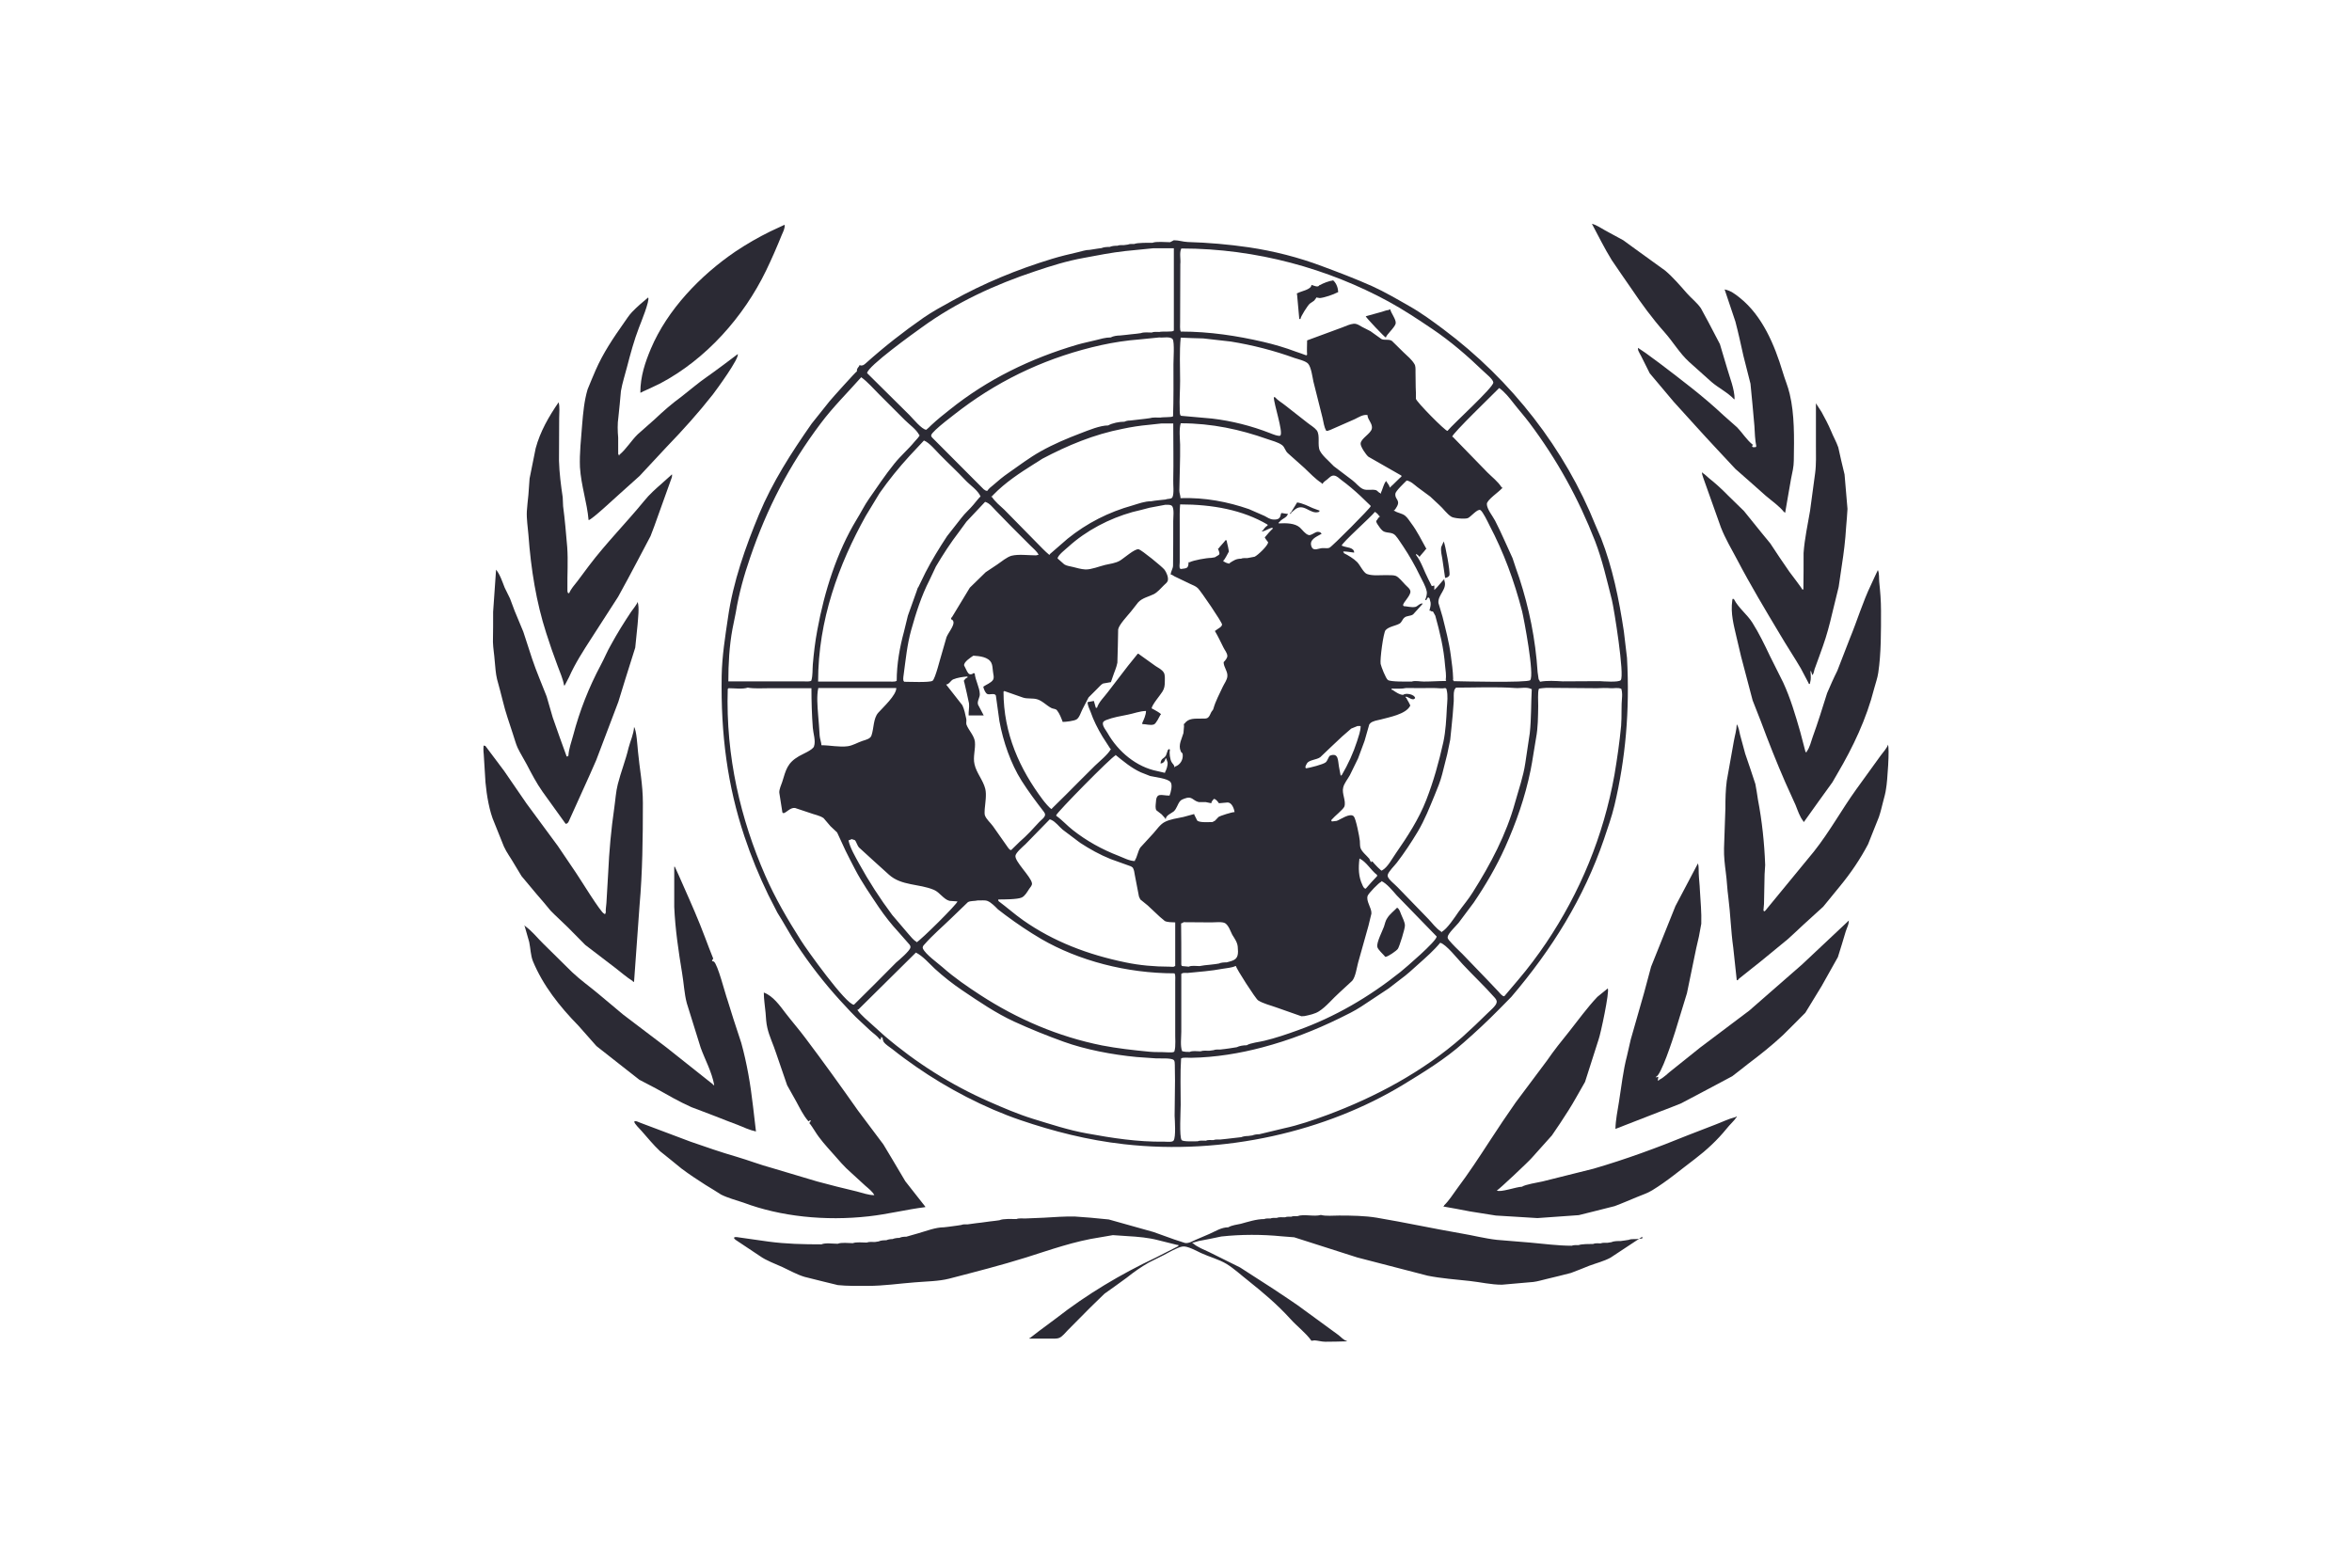 <?xml version="1.0" encoding="utf-8"?>
<!-- Generator: Adobe Illustrator 25.0.1, SVG Export Plug-In . SVG Version: 6.00 Build 0)  -->
<svg version="1.1" id="Layer_1" xmlns="http://www.w3.org/2000/svg" xmlns:xlink="http://www.w3.org/1999/xlink" x="0px" y="0px"
	 viewBox="0 0 1200 800" style="enable-background:new 0 0 1200 800;" xml:space="preserve">
<style type="text/css">
	.st0{fill-rule:evenodd;clip-rule:evenodd;fill:#2B2A34;}
</style>
<g>
	<path class="st0" d="M679.8,142.8c1.7,1.1,2.8,3.7,2.9,5.8c0,0.4,0.2,0.6-0.3,0.6c-2,1.1-6.7,2.7-9,2.9c-0.6-0.1-1.3-0.2-1.9-0.3
		v0.3l-1,1.3l-2.3,1.6c-1,0.9-4.7,6.6-4.7,7.8h-0.6c-0.4-4.1-0.7-8.1-1.1-12.2c0-0.4-0.4-1,0.2-1c1.7-1,7.1-1.8,7.1-4.2
		c1,0.2,2.3,1,3.4,0.7c0.5-0.1,0.5-0.7,1.1-0.7c1.3-0.8,4.8-2.2,6.4-2.2L679.8,142.8L679.8,142.8z M708.7,157.9h0.6
		c0.5,2,3,5.1,2.8,7c-0.2,2.1-5,6-5,7.4c-1-0.5-10.3-10.4-10.3-10.9c2.8-0.8,5.5-1.5,8.3-2.3c1.1-0.3,2.3-0.9,3.6-0.9V157.9
		L708.7,157.9z M709.3,196.7c-0.1-0.2,0.7-0.2,0.8,0.1L709.3,196.7z M680.7,238.8c0,0.4,0.1,0.3-0.3,0.3c0.2,0.2,0.3,0.2,0.3,0.6
		h0.3v-0.3h0.3C681.2,239.2,681,239,680.7,238.8z M661.8,256.4c2.8,0.4,5.5,1.8,8,2.9c1.2,0.4,2.4,0.9,3.5,1.3v0.3H673v0.3
		c-4.7,1.7-7.9-5.4-12.9-0.7c-0.4,0.4-1.5,1.1-1.5,1.7h-0.3c0-0.5-0.2-0.6,0.3-0.6C659.7,259.9,660.7,258.2,661.8,256.4L661.8,256.4
		z M653.8,262.2v0.6c0.3-0.2,0.6-0.2,0.6-0.6H653.8z M736.6,276.3c0.8,1.8,3.4,15.4,2.9,17.2c-0.2,0.8-1.4,1.4-2.2,1.4
		c-0.5-3.2-0.9-6.4-1.4-9.6c-0.3-1.8-0.9-4.1-0.6-6.1C735.7,278.3,736.2,277.3,736.6,276.3z M682.7,280.2c0.3,0.4,0.4,0.6,1,0.6
		C683.3,280.6,683,280.4,682.7,280.2z M589.6,292.7L589.6,292.7z M590.5,293.7c0.1,0.4,0.2,0.9,0.3,1.3
		C590.9,294.5,590.8,294.1,590.5,293.7z M632.6,312.9L632.6,312.9z M540.5,352.4c0,0.4,0.1,0.3-0.3,0.3v0.3c0.3-0.3,0.2-0.3,0.6-0.3
		L540.5,352.4z M474.3,364.3v0.3c-0.3,0.1,0.2,0.3,0.3,0.3C474.5,364.7,474.4,364.5,474.3,364.3z M475.3,364.3L475.3,364.3z
		 M477.2,365.6c0,0.5-0.2,1.3,0.3,1.3L477.2,365.6z M468.9,368.1c0,0.6-0.3,2.6,0.3,2.6C469.1,369.9,469,369,468.9,368.1z
		 M597.6,392.2v0.3c-0.9,0.4-1.7,0.9-2.6,1.3v0.3h0.6c0.5,0.1,2.6,0.6,2.6,0h0.3c0-0.5-0.2-1.6,0.3-1.6L597.6,392.2L597.6,392.2z
		 M599.8,393.5c0,0.4-0.2,1,0.3,1c0-0.4-0.1-0.3,0.3-0.3L599.8,393.5L599.8,393.5z M667.9,422.4c0,0.4,0.1,0.3-0.3,0.3
		c0.3,0.4,0.4,0.6,1,0.6C668.3,423,668.1,422.7,667.9,422.4L667.9,422.4z M659.2,429.5c0,0.4,0.1,0.3-0.3,0.3
		c0.2,0.2,0.3,0.2,0.3,0.6h0.3v-0.3h0.3L659.2,429.5z M498.1,445.2c0.2,0.6,0.7,1.9,1.6,1.9v-0.3
		C499.1,446.2,498.8,445.6,498.1,445.2z M712.8,463.2c1.2,0.6,1.6,2.3,2.1,3.5c0.7,1.7,1.8,3.7,1.9,5.5c0.1,1.6-2.8,10.8-3.6,12
		c-0.8,1.1-5.2,4.1-6.4,4.1c-1-1.3-3.9-3.7-4.1-5.2c-0.4-2.2,2.6-8,3.4-10.2c0.5-1.5,0.8-3.2,1.7-4.4
		C709.1,466.4,711.2,464.9,712.8,463.2L712.8,463.2z M456,469.6c-0.1,0.4-0.6,1.3,0,1.3v0.3h0.3v-1.6H456z M472.1,487.9
		c0.2,0.2,0.3,0.3,0.3,0.6C472.3,488.3,472.2,488.1,472.1,487.9z M723.4,489.5L723.4,489.5z M719.6,494.6L719.6,494.6z M435.8,513.6
		v0.3h0.3v0.3c0.3-0.3,0.3-0.2,0.3-0.6H435.8L435.8,513.6z M436.8,514.2c0,0.4-0.1,0.3,0.3,0.3v0.3c0.2-0.2,0.3-0.3,0-0.3
		L436.8,514.2z M310.9,521L310.9,521z M379,543.1L379,543.1z M344.3,558.8c0.1,0.4,0.1,1,0.6,1C344.8,559.5,344.5,559.1,344.3,558.8
		z M650.6,577.4c0,0.5-0.1,1.9,0.3,1.9v-0.3C650.8,578.5,650.7,578,650.6,577.4L650.6,577.4z M832.4,147.4
		c5.1,7.6,10.6,15.1,16.8,22.1c4.3,4.8,7.7,10.7,12.5,15.1l11.5,10.3c3.6,3.1,8.2,5.3,11.5,8.8h0.3c0-5.1-2.5-11.1-3.8-15.7
		c-1.2-4.1-2.5-8.3-3.7-12.4c-1.9-3.7-3.9-7.4-5.8-11.1l-3.9-7.2c-1.9-2.8-4.8-5-7.1-7.6c-3.5-4-7.1-8.2-11.1-11.6
		c-5.2-3.7-10.3-7.5-15.5-11.2l-5.9-4.3l-9.2-5c-2.2-1.2-4.4-2.8-6.8-3.4c3.3,6.2,6.4,12.5,10.1,18.5
		C825.6,137.6,829,142.5,832.4,147.4L832.4,147.4z M328.7,199.5c2.7-1.2,5.4-2.5,8.1-3.8c23.5-12.4,42.6-34,54-57.5
		c2.9-6,5.6-12.2,8.1-18.4c0.6-1.4,1.7-3.4,1.4-5.1l-7.3,3.4c-6.1,3-12,6.4-17.7,10.2c-18.1,12.3-34.8,29.8-43.2,49.6
		c-2.9,6.9-5.4,14.1-5.4,22.5C327.4,200.3,328,199.7,328.7,199.5L328.7,199.5z M835.8,177.5C835.8,177.3,835.8,177.3,835.8,177.5z"
		/>
	<path class="st0" d="M889.5,181.6c1.2,4.7,2.4,9.5,3.6,14.2c0.7,7.2,1.4,14.3,2,21.5c0.2,3.6,0.3,7.2,1,10.6h-0.3v0.3h-1.6v-0.3
		h-0.3c0-0.5,0.3-0.6,0.6-1h-0.3c-3.1-2.5-5.2-6-7.9-8.8c-2.3-2.1-4.6-4.1-7-6.2c-10.2-9.6-21.5-18.1-32.4-26.4l-7.2-5.3
		c-1.3-0.9-2.6-1.8-4-2.7c0,0.3,0,1.1,0.2,1.5c0.4,0.9,0.9,1.8,1.4,2.7l4.4,8.8l12.2,14.5c7.3,8,14.4,16,21.9,24l9.6,10.3
		c5.2,4.6,10.4,9.1,15.5,13.7c2.9,2.5,7,5.3,9.3,8.3h0.3v0.3h0.3l1.5-8.7c0.5-2.9,1-5.7,1.5-8.6c0.6-3,1.4-6.1,1.4-9.3
		c0.2-11.7,0.4-23.6-2.1-34c-0.9-3.9-2.5-7.5-3.6-11.3c-4.1-13.6-10.3-28.5-21.8-37.7c-2.5-2-4.7-3.7-7.8-4.3l5.5,16.4
		C886.9,169.8,888.2,175.7,889.5,181.6L889.5,181.6z M835.8,177.5L835.8,177.5L835.8,177.5z M300.3,265.4c1.5,0,14-11.8,16.2-13.7
		c3.3-2.9,6.6-5.9,9.8-8.8c4.5-4.9,9.1-9.8,13.6-14.6c8.5-8.8,16.5-17.7,23.8-27c2-2.6,13.6-18.5,12.7-20.6c0,0.1-14,10.5-15.7,11.6
		c-4.5,3.1-8.6,6.7-13,10.1c-4.8,3.5-9.3,7.4-13.6,11.5c-2.9,2.6-5.8,5.1-8.7,7.7c-3.4,3.3-5.8,7.5-9.4,10.5v0.3h-0.3V232
		c-0.5,0-0.2-1.1-0.3-1.6l0-7.1c-0.3-3.2-0.4-7.2,0.1-10.3c0.5-4.5,0.9-8.9,1.3-13.4c0.7-4.2,2.1-8.3,3.1-12.3
		c1.8-6.9,3.6-13.6,6.1-20.1c0.8-2.1,5.7-14,4.7-15.4c-2.8,2.3-5.6,4.7-8.3,7.5c-1.6,1.7-2.8,3.7-4.1,5.5
		c-5.5,7.8-10.6,15.4-14.4,24.1c-1.4,3.3-2.8,6.5-4.1,9.8c-1.7,5.7-2.3,12-2.8,18.2c-0.5,6.8-1.4,14.4-1.1,21.5
		C296.5,247.9,299.5,256.3,300.3,265.4L300.3,265.4z"/>
	<path class="st0" d="M278.7,323.1c1.8,5.7,3.7,11.1,5.8,16.7c1.2,3.3,2.7,6.5,3.3,10h0.3l2.2-4.2c3.1-7,7.3-13.5,11.5-20
		c4.5-7,9.1-14.1,13.6-21.1c3.3-6,6.6-12.1,9.8-18.2l6.7-12.7c0.6-1.7,1.3-3.3,1.9-5l9-25.1c0.1-0.5,0.2-1.1-0.1-1.6v0.3
		c-1.6,1.5-3.3,2.9-4.9,4.4c-3.3,2.9-6.5,5.7-9.2,9.1c-9.1,11.1-19.5,21.6-28.1,33c-2,2.7-3.9,5.3-5.9,7.9c-1.5,1.9-3.3,3.9-4.2,6.1
		h-0.6v-0.3c-0.4,0-0.3-1.7-0.3-2.3c-0.1-7,0.4-13.9-0.1-20.9c-0.6-7-1.2-14.1-2.1-20.9l-0.2-4.5c-0.9-6.1-1.7-12.2-1.9-18.7
		c0-7.3,0.1-14.5,0.1-21.8c0-2.5,0.4-5.8-0.3-8c-5,7.3-9.4,14.9-11.7,23.5c-1,5.1-2.1,10.3-3.1,15.4l-0.6,8.3
		c-0.3,2.8-0.6,5.6-0.8,8.4c-0.2,4,0.5,8,0.8,11.9C270.9,290.6,273.6,307.3,278.7,323.1L278.7,323.1z M903.2,277.3
		c-1.5-1.9-3.1-3.7-4.6-5.6c-2.9-3.6-5.8-7.2-8.8-10.9l-8.3-8.1c-3-3.1-6.2-6-9.6-8.7c-1.2-1-2.1-2-3.3-2.7V241
		c-0.7,0,0.3,2.3,0.4,2.8l9,25.3c2.3,5.9,5.4,11,8.3,16.5c6.8,13,14.3,25.5,21.9,38.2c3.4,5.8,7.2,11.5,10.6,17.3
		c1.3,2.5,2.7,5.1,4,7.6c0,0.5,0.2,0.3,0.6,0.3c0.1-0.7,0.3-1.3,0.4-2c0.2-1.5,0-3-0.1-4.5h0.3c0.2,0.6,0.4,1.3,0.6,1.9h0.3v-0.3
		c0.4,0,0.7-2.1,0.9-2.6c1.5-4,2.9-8,4.3-11.9c1.9-5.3,3.4-11,4.7-16.6c1.1-4.5,2.2-9,3.3-13.5c0.5-3.6,1.1-7.2,1.6-10.9
		c1-6.4,1.8-12.8,2.2-19.6c0.3-3.1,0.5-6.2,0.7-9.3l-1.5-17.6c-0.6-2.4-1.1-4.7-1.7-7.1c-0.5-2.2-1-4.5-1.5-6.7
		c-1-2.9-2.6-5.6-3.7-8.4c-1.4-3.3-3.1-6.5-4.8-9.6l-2.9-4.5v21.2c0,4.9,0.2,9.9-0.4,14.4l-2.6,19.3c-1.2,7.1-2.8,14.3-3.3,21.5
		c0,6.2,0,12.4-0.1,18.6h-0.6c0-0.5-5.9-8.1-6.6-9.1C909.7,287.1,906.4,282.2,903.2,277.3L903.2,277.3z"/>
	<path class="st0" d="M253.6,346.6c1,3.7,2,7.3,2.9,11c1.4,5.9,3.4,11.4,5.2,17c0.8,2.3,1.4,4.8,2.4,7c1.4,2.9,3.1,5.6,4.6,8.4
		c2.5,4.8,5,9.6,8.1,14l11.8,16.4c0.8,0,1.3-0.6,1.6-1.3l10.7-23.7l3.3-7.5c3.8-9.9,7.5-19.9,11.3-29.8c1.2-3.8,2.3-7.6,3.5-11.4
		c1.7-5.4,3.4-10.8,5.1-16.2l1.2-11.8c0.2-3,1-8.8,0-11.6c0,0.9-2.7,4.2-3.3,5.1c-3.6,5.4-7.1,11-10.2,16.7c-2,3.4-3.4,7-5.3,10.5
		c-6.1,11.5-10.7,23.1-14.1,36c-0.9,3.4-2.2,6.7-2.4,10.3h-0.3v0.3h-0.6c-2.4-6.6-4.8-13.2-7.1-19.9l-3.1-10.7
		c-2.5-6.5-5.2-12.6-7.4-19.2c-1.5-4.6-3-9.2-4.5-13.8l-4.4-10.6l-2.4-6.4l-2.7-5.5c-1.2-3-2.3-6.6-4.4-9.2
		c-0.5,7.2-1,14.3-1.5,21.5c0,5.1,0,10.3-0.1,15.4c0.1,3.3,0.7,6.5,0.9,9.6C252.7,340.4,252.9,343.7,253.6,346.6L253.6,346.6z
		 M932.2,353.7c-2.4,7.6-4.7,15.1-7.4,22.5c-0.8,2.3-1.5,5.4-3,7.3v0.3h-0.6c-0.9-3.4-1.8-6.9-2.7-10.3c-2.5-8.7-5-17.2-8.7-25.2
		c-2.3-4.5-4.6-9.1-6.8-13.6c-2.7-5.7-5.5-11.5-8.9-16.9c-2.7-4.3-7.1-7.5-9.4-12h-0.3v-0.3c-0.6,0-0.5,0.5-0.6,1
		c-0.9,6.6,0.8,12.6,2.1,18.3c0.8,3.4,1.6,6.8,2.4,10.2l5.9,22.4c1.4,3.6,2.8,7.1,4.2,10.7c3.9,10.5,8,20.9,12.5,31.2
		c1.7,3.8,3.5,7.7,5.2,11.5c1.1,2.7,2.1,6,4,8.3c0,0.4-0.1,0.3,0.3,0.3c4.8-6.7,9.6-13.5,14.5-20.2c0.9-1.5,1.7-3,2.6-4.5
		c7.9-13.4,14.8-27.9,18.7-43.3c0.7-2.7,1.7-5.3,2.1-8.1c1.5-10.1,1.4-21,1.4-31.8c0-5-0.4-9.7-0.9-14.5c-0.2-2.1,0.1-4.3-0.7-6.1
		c-1.1,2.4-2.3,4.8-3.4,7.3c-4.3,8.9-7.1,18.4-10.9,27.6c-2.1,5.5-4.3,11-6.4,16.5C935.4,346.3,933.8,350,932.2,353.7L932.2,353.7z"
		/>
	<path class="st0" d="M963.2,380c0,1.2-2.9,4.5-3.7,5.6L947,402.9c-7.4,10.3-13.5,21.5-21.5,31.6c-8.3,10.1-16.6,20.2-24.9,30.3
		h-0.3v0.3H900v-0.3h-0.3c0.1-1.2,0.2-2.4,0.3-3.5c0.1-5,0.2-10.1,0.3-15.1c0.1-1.6,0.2-3.2,0.3-4.8c-0.4-11.2-1.6-22.4-3.7-33.4
		c-0.4-2.7-0.8-5.3-1.3-7.9c-1.7-5.2-3.4-10.3-5.2-15.5c-0.9-3.2-1.7-6.4-2.6-9.6c-0.4-1.8-0.7-3.9-1.7-5.4c-0.1,3.1-1,5.8-1.5,8.7
		c-1.2,6.7-2.4,13.5-3.6,20.2c-0.6,4.5-0.7,9.2-0.7,14.1l-0.7,20.3c-0.1,4.2,0.4,8.3,0.9,12.2c0.6,4.3,0.7,8.6,1.3,12.8
		c1.1,8.6,1.3,17.1,2.5,25.6c0.6,5.6,1.2,11.1,1.8,16.7h0.6c0.1-0.1,0.1-0.3,0.2-0.5l11.8-9.4c4.5-3.7,8.9-7.3,13.4-11
		c2.7-2.5,5.5-5,8.2-7.6l9.9-9c2.8-3.5,5.7-7,8.5-10.4c5.6-6.8,10.4-13.9,14.4-21.5c0.8-2.1,1.7-4.2,2.5-6.3c1-2.5,2-5,3-7.5
		c0.9-2.6,1.5-5.3,2.2-8c0.6-2.3,1.2-4.3,1.5-6.7C962.9,399.4,964.2,381.3,963.2,380L963.2,380z M280.9,464.7c2.9,3,5.9,5.6,8.8,8.5
		c3,3,5.9,6,8.9,9c5.1,3.9,10.2,7.8,15.3,11.7c3,2.3,5.8,4.8,9,6.8c0,0.5,0.2,0.3,0.6,0.3c0.9-13,1.9-25.9,2.8-38.9
		c1.5-17,1.7-34.3,1.7-52.3c0-9.5-1.7-17.6-2.5-26.3c-0.3-2.9-0.7-10.7-2-12.5c-0.2,3.7-1.9,7.1-2.8,10.6
		c-1.5,6.4-3.9,12.3-5.5,18.6c-1,3.9-1.2,8-1.8,12.1c-1.6,11-2.6,22-3.1,33.1c-0.3,5.1-0.6,10.3-0.9,15.4c-0.1,1.8-0.5,3.4-0.3,5.1
		h-0.3v0.6c-0.4,0-0.4-0.1-0.6-0.3c-1.4,0-12.7-18.5-14.4-20.9l-9.2-13.6l-16-21.7c-3.8-5.5-7.6-11.1-11.4-16.6l-9.6-12.8H247v-0.3
		c-0.6,0-0.3,3.8-0.2,4.5l0.9,14.5c0.6,6.5,2,14.9,4.5,20.5l4.9,12.2c1.4,3.1,3.5,5.8,5.2,8.8c1.3,2.1,2.5,4.2,3.8,6.3l7.7,9.2
		C276.2,459,278.5,461.8,280.9,464.7L280.9,464.7z"/>
	<path class="st0" d="M943.3,469.9c-0.4,0-0.4,0.1-0.6,0.4l-23.3,21.9c-9,7.8-18,15.7-26.9,23.5c-8.4,6.3-16.7,12.6-25.1,18.9
		l-14.1,11.3c-2.3,1.7-4.3,4-6.9,5.2v0.3h-0.6l0.3-1.9c-0.4,0.1-0.9,0.2-1.3,0.3v-0.3c2.5,0,8.9-19.9,9.9-23.1l6-19.6l3.5-17
		c0.8-3.9,1.6-7.9,2.6-11.9l1.2-6.5c0.2-5.7-0.4-11.5-0.7-17c-0.1-3-0.5-5.9-0.6-8.7c-0.1-1.6,0.1-3.7-0.4-5.1
		c-3.8,7.3-7.7,14.6-11.5,21.8c-4.1,10.3-8.3,20.6-12.4,30.9l-3.6,13.4c-2.3,7.9-4.5,15.9-6.8,23.8c-0.6,2.8-1.3,5.5-1.9,8.3
		c-2,7.6-2.8,15.4-4.1,23.5c-0.7,4.5-1.7,9.1-1.8,13.8c7.5-2.9,15.1-5.9,22.6-8.8c3.7-1.4,7.4-2.8,11-4.3c5.2-2.7,10.3-5.5,15.5-8.2
		c3.5-1.9,7-3.7,10.5-5.6c2.8-2.1,5.5-4.3,8.2-6.4c6.1-4.6,11.9-9.2,17.6-14.5c3.9-3.8,7.7-7.7,11.5-11.5l8.3-13.6
		c2.8-4.9,5.5-9.9,8.3-14.8c1.4-4.4,2.7-8.7,4-13.1c0.5-1.7,1.8-3.8,1.5-5.8L943.3,469.9L943.3,469.9z M334.6,555.4
		c5.9,3.3,11.9,6.8,18.2,9.6c4.1,1.5,8.1,3.1,12.1,4.6c3.8,1.5,7.6,3,11.4,4.4c3,1.2,6.1,2.7,9.4,3.4l-1.5-12.8
		c-1.3-11.3-3.1-21.9-6-32.4c-1.3-4.1-2.7-8.2-4-12.2c-1-3.2-2-6.4-3-9.6c-1.2-3.2-5-18.4-7-19.7l-0.6-0.2c-0.8,0,0.1-1,0.3-1.3
		c-1.4-3.5-2.8-7.1-4.1-10.6c-3.4-9.1-7.3-17.9-11.2-26.7c-1.4-3.2-2.8-6.4-4.3-9.6H344c0,6.8,0,13.7,0,20.5
		c0.5,11.4,2.2,22.8,4,33.7c0.9,5.2,1.1,10.5,2.4,15.4l7.1,22.8c2.3,6.3,5.6,12.1,6.9,19h-0.6v-0.3c-7.9-6.3-15.9-12.6-23.8-18.9
		L318,517.8c-4.3-3.6-8.6-7.2-12.9-10.8c-4.3-3.6-9.1-7-13.2-10.9l-14.7-14.5c-3-2.9-5.8-6.6-9.3-9v-0.3h-0.3
		c0.8,2.8,1.6,5.6,2.4,8.4c0.7,3.3,0.7,6.8,1.9,9.8c5.1,12.3,13.5,23,23.2,32.9l9.2,10.4l11.7,9.2l10.2,8
		C329,552.5,331.8,553.9,334.6,555.4L334.6,555.4z"/>
	<path class="st0" d="M885.6,569.7c0,0.4,0.1,0.3-0.3,0.4c-3.6,0.9-6.9,2.6-10.4,3.9l-13.7,5.3c-15.7,6.4-31.7,12.3-48.2,17.1
		c-8.7,2.2-17.3,4.3-26,6.5c-2.6,0.6-8.7,1.5-10.5,2.7c-2.7,0-11.2,3.1-12.8,1.9c0.6,0,16.4-14.9,17.8-16.6
		c3.4-3.8,6.9-7.7,10.3-11.5l4.2-6.2c2.9-4.4,5.7-8.7,8.2-13.2c1.5-2.6,3-5.2,4.5-7.9l6.9-21.6c1-2.6,5.7-24.6,4.7-26.1l-5.3,4.3
		c-5.3,5.6-9.7,11.8-14.4,17.7c-3.9,4.8-7.8,9.7-11.3,14.8l-16,21.4c-4.5,6.4-8.9,13-13.2,19.6c-5.4,8.3-10.7,16.4-16.7,24.4
		c-2.1,2.8-4,6-6.6,8.5v0.3h-0.3v0.3c4.5,0.8,9,1.6,13.5,2.5l13.2,2.1l9.9,0.6c3.8,0.2,7.5,0.5,11.3,0.7l21.1-1.5
		c2.8-0.7,5.6-1.4,8.4-2.1l9.9-2.5c3.8-1.4,7.6-3.1,11.3-4.6c2.6-1.1,5.5-2,7.9-3.5c7.7-4.7,14.5-10.5,21.8-16
		c5.9-4.5,11.4-9.6,16.1-15.4c1.7-2.2,3.9-4,5.3-6.2C886.3,570.1,885.8,569.8,885.6,569.7L885.6,569.7z M443.2,620.7
		c9.9-1.1,19.2-3.5,28.9-4.7c0-0.3-0.1-0.4-0.3-0.6l-3.7-4.7c-2.1-2.6-4.1-5.3-6.2-7.9c-2.2-3.7-4.5-7.5-6.7-11.3l-4.5-7.5
		l-12.9-17.2c-8.8-12.5-17.7-24.9-26.9-37.1c-3.2-4.3-6.8-8.4-10.1-12.7c-2.9-3.8-6.4-8.8-11.1-10.5c0,3.5,0.6,6.9,0.9,10.3
		c0.2,2.6,0.3,5.2,0.9,7.7c1,4.4,3.1,8.6,4.5,13c1.9,5.5,3.7,10.9,5.6,16.3c1.6,2.8,3.1,5.6,4.7,8.4c1.8,3.3,3.5,6.9,6,9.8
		c0,0.5,0.6-0.1,1-0.3h0.3v0.6c-0.5,0-0.5,0.5-0.6,1c0.3,0,2.3,3.2,2.7,3.8c2.5,4.1,5.8,7.7,9.1,11.4c3,3.4,6,7,9.5,10
		c2.4,2.2,4.8,4.4,7.2,6.6c1.6,1.4,3.6,2.9,4.6,4.8c-3.1,0-6.2-1.2-9-1.9c-6.8-1.6-13.6-3.3-20.2-5.1c-7.6-2.3-15.2-4.5-22.8-6.8
		c-6.3-1.7-12.2-4-18.3-5.8c-8-2.3-15.7-5-23.5-7.7l-25.5-9.6c-0.6-0.2-2.8-1.4-3.2-0.6c0,1,3,3.9,3.7,4.7c3.1,3.5,6,7.1,9.5,10.4
		c3.7,3,7.4,5.9,11,8.9c4,3,8,5.6,12.2,8.3c2.6,1.6,5.3,3.2,7.9,4.9c3.6,1.8,7.6,2.8,11.4,4.1C398.2,620.8,421,623.2,443.2,620.7z
		 M831,632.7c-0.6,0.1-1.3,0.2-1.9,0.3l-2.2,0.3c-1.5,0-3.6,0-4.8,0.6c-0.6,0.1-1.3,0.2-1.9,0.3c-1.2,0-2.6-0.1-3.5,0.3
		c-1.2,0-2.9-0.2-3.9,0.3c-1.8,0-6,0-7.4,0.6c-1.2,0-2.6-0.1-3.5,0.3c-7.2,0-14.3-1-21.2-1.6l-17-1.4c-6.2-0.7-12.3-2.3-18.3-3.3
		c-14.5-2.5-28.7-5.6-43-8c-6-1-12.9-1.1-19.2-1.1c-3,0-6.6,0.4-9.3-0.3c-3.4,1-8.7-0.6-11.9,0.6c-1,0-2.4-0.1-3.2,0.3
		c-1,0-2.4-0.1-3.2,0.3c-1.3,0-3.1-0.2-4.2,0.3c-1,0-2.4-0.1-3.2,0.3c-1,0-2.4-0.1-3.2,0.3c-4,0-8.2,1.4-11.9,2.4
		c-2.1,0.5-4.6,0.7-6.4,1.8c-3.6,0-6.7,2.1-9.7,3.4c-2.3,1-4.7,2-7,3c-1.6,0.7-3.5,1.9-5.4,1.6l-5.5-1.8c-3.5-1.3-7.1-2.5-10.6-3.8
		l-22.8-6.4c-3.1-0.3-6.2-0.6-9.3-0.9l-8-0.6c-5.4-0.1-10.6,0.3-15.7,0.6l-9.6,0.4c-1.4,0-3.4-0.2-4.5,0.3c-2.5,0-6.7-0.3-8.7,0.6
		l-2.2,0.3l-2.6,0.3c-0.7,0.1-1.5,0.2-2.2,0.3c-0.7,0.1-1.5,0.2-2.2,0.3l-2.6,0.3c-0.7,0.1-1.5,0.2-2.2,0.3
		c-0.7,0.1-1.5,0.2-2.2,0.3c-1.1,0-2.4-0.1-3.2,0.3l-1.9,0.3c-0.7,0.1-1.5,0.2-2.2,0.3l-2.2,0.3c-0.9,0.1-1.7,0.2-2.6,0.3
		c-4.3,0-9,1.9-12.9,3l-6.3,1.8c-1.2,0-2.6,0.1-3.5,0.6c-1.2,0-2.6,0.2-3.5,0.6c-1.1,0-2.3,0.2-3.2,0.6c-1.3,0-2.9,0.1-3.9,0.6
		l-1.9,0.3c-1.4,0-3-0.2-4.2,0.3c-2.2,0-5.2-0.4-7.1,0.3c-2.3,0-5.7-0.5-7.7,0.3c-2.5,0-6.2-0.6-8.3,0.3c-9.3,0-18-0.2-27-1.4
		c-4.9-0.7-9.9-1.4-14.8-2.1c-0.7-0.1-2.3-0.5-2.8,0.1c-0.1,0.3,0.5,0.9,0.8,1.1c4.1,2.7,8.2,5.5,12.3,8.2c3.5,2.5,7.7,3.9,11.6,5.7
		c3.7,1.7,7.3,3.8,11.3,5c3.2,0.8,6.4,1.6,9.6,2.4c2.5,0.6,4.9,1.2,7.4,1.8c4.8,0.5,10.1,0.4,15.1,0.4c8.4,0,16.1-1.2,24.1-1.8
		c5.8-0.5,12.1-0.5,17.6-1.9c13.1-3.4,26.4-6.8,39.2-10.8c12.4-3.9,24.5-8.3,37.9-10.3l6.4-1.1c2.5,0.2,4.9,0.3,7.4,0.5
		c5.4,0.3,10.9,0.8,15.8,2.1l9.6,2.4h0.6v0.6c-3.9,2-7.8,4-11.6,5.9c-17.6,8.3-35.1,18.7-50.7,30.9l-9,6.7c-1.5,1.1-2.9,2.2-4.4,3.4
		h-0.3v0.3l10.3,0c1.6,0,3.6,0.2,5-0.4c1.6-0.7,3-2.6,4.3-3.9c3.8-3.9,7.7-7.7,11.5-11.6c2.4-2.3,4.8-4.6,7.2-7
		c3.8-2.7,7.6-5.4,11.4-8.2c3.5-2.8,7.3-5.5,11.2-7.7c2.6-1.3,5.2-2.6,7.8-3.9c2.3-1.2,7-4,9.5-4.3c2.3-0.4,7.2,2.3,9.3,3.3
		c4.3,2,9.1,3.2,13.1,5.6c3.9,2.4,7.4,5.7,11,8.5c7.5,6,14.7,12,21.6,19.6c3.4,3.8,7.8,7,10.7,11.1c0.5-0.1,1.1-0.1,1.6-0.2
		c1.7,0.1,3.6,0.7,5.5,0.7c3.6,0,7.3-0.1,10.9-0.2v-0.3c-1.3,0-3.1-2.1-4.2-2.9l-16.7-12.2c-5.4-4.1-11-7.6-16.6-11.4l-16.9-10.9
		c-5.2-2.6-10.4-5.2-15.7-7.8c-2.7-1.3-6-2.5-8.3-4.5h-0.3v-0.3c1.1-0.3,2.2-0.6,3.2-0.9c3.9-0.7,7.7-1.5,11.5-2.3
		c10.1-1.1,20.8-1.1,30.8-0.1l6.4,0.5l32.2,10.3c12,3.1,24,6.2,35.9,9.3c6.9,1.4,14.3,1.9,21.5,2.7c5.5,0.6,10.8,1.9,16.4,1.9
		c5.3-0.5,10.7-0.9,16-1.4c2.4-0.3,4.5-1,6.7-1.5c4.2-1,8.3-2,12.5-3.1c3.1-1.2,6.3-2.4,9.4-3.7c3.5-1.3,7.5-2.3,10.8-4.1
		c5.4-3.6,10.8-7.1,16.2-10.7V632l-2.9,0.3C833.2,632.3,831.8,632.3,831,632.7L831,632.7z M830.1,335.7c-0.5-4.5-1.1-9-1.6-13.5
		c-2.5-16.6-5.8-32.6-11.6-47.5c-0.9-2.1-1.9-4.3-2.8-6.5c-15.6-39-42.8-74.1-77.7-100.2c-5.5-4.1-11.2-8.3-17.2-11.7
		c-6.3-3.6-12.6-7.3-19.2-10.3c-8.3-3.7-16.7-6.9-25.3-10.1c-12.2-4.6-24.8-7.8-37.6-9.7c-10.3-1.5-20.7-2.4-31.1-2.7
		c-2.5-0.1-4.5-0.9-7.1-0.9l-1.9,1c-2.4,0-7.1-0.5-9,0.3c-2.2,0-7.7-0.1-9.3,0.6c-1,0-2.4-0.1-3.2,0.3c-0.7,0.1-1.5,0.2-2.2,0.3
		c-1.1,0-2.3-0.1-3.2,0.3c-1.3,0-2.8,0.1-3.9,0.6c-1.4,0-3.1,0.1-4.2,0.6c-0.7,0.1-1.5,0.2-2.2,0.3c-0.6,0.1-1.3,0.2-1.9,0.3
		c-0.6,0.1-1.3,0.2-1.9,0.3c-2.2,0-4.2,0.8-6.1,1.2c-4.4,1-8.9,2.1-13.2,3.4c-18,5.5-34.7,12.4-50.9,21.4
		c-4.9,2.7-10.1,5.5-14.7,8.7c-10.2,7.1-19.8,14.6-29.4,23.2c-0.9,0.8-1.7,1.4-2.9,1l-0.3-0.1c0,0.9-1.5,1.4-1.3,3.2
		c-0.4,0-12.8,13.8-14,15.3l-9.1,11.4c-10.4,14.9-20,29.8-26.9,46.4c-6.8,16.4-13.2,34.3-15.8,52.7c-1.4,9.5-3,19.4-3.2,29.5
		c-0.5,30.2,3,56.2,11.6,82c3.4,10.2,7.5,20.2,12.2,29.9l4.6,9c3.3,5.2,6.2,10.7,9.6,15.9c6.7,10.2,14.2,19.9,22.4,28.9
		c3.5,3.8,7,7.7,10.9,11.2c1.5,1.4,3,2.8,4.5,4.2c1.5,1.4,3.4,2.6,4.7,4.3h0.3v0.3h0.3c0.1-0.4,0.2-0.9,0.3-1.3h0.3v0.3
		c0.5,0,0.3-0.1,0.4,0.3c0.1,0.7,0.2,1.2,0.5,1.8c1.1,1.6,3,2.6,4.5,3.8c4,3.2,8.1,6.2,12.3,9.1c15.7,10.9,34.8,20.9,53,27.1
		c16.8,5.7,34.2,10.2,52.9,12.3c51.2,5.8,103.4-6.7,142.3-30.3c10.5-6.4,21.5-13.1,30.9-21.5c6.3-5.5,12.3-11.1,18.2-17.1
		c2.1-2.1,4.1-4.2,6.2-6.3c20.8-24.4,37-50.5,47.2-80.3c1.9-5.7,4-11.5,5.4-17.4C829.3,387.5,831.6,362.7,830.1,335.7L830.1,335.7z
		 M764.9,198c2.8,2,5.1,4.9,7.2,7.6c2.7,3.5,5.7,6.8,8.3,10.3c14.1,18.8,25,38.6,33.4,60.2c3.7,9.6,6,19.8,8.6,30.1
		c1,3.9,6.6,38.7,4.5,40.9c-1.1,1.2-8.8,0.6-10.7,0.5l-18.9,0.1c-3.6-0.2-8.1-0.5-11.6,0.2c0-0.5-0.6-0.9-0.7-1.4
		c-0.2-1.2-0.3-2.3-0.5-3.5c-1.1-17.1-4.4-32.8-9.3-47.9c-1.2-3.4-2.4-6.9-3.5-10.3c-3-6.4-5.7-12.9-8.9-19.1
		c-1.2-2.3-4.2-5.9-4.2-8.5c0-2.1,6.2-6.2,7.7-8c0.4,0,0.3,0.1,0.3-0.3c-0.4,0-0.4-0.1-0.6-0.4c-1.8-2.8-4.7-5-7.1-7.4
		c-5.9-6.1-11.8-12.1-17.7-18.2h-0.3C740.8,221.4,762.1,200.9,764.9,198L764.9,198z M735.3,475.7v-0.3c-2.7-1.6-4.6-4.5-6.8-6.7
		l-15.5-16c-1.2-1.3-4.9-4.1-5-5.7c0-0.2,0-0.3,0-0.5c0.5-1.9,3.4-4.6,4.7-6.3c3.9-5.1,7.4-10.4,10.7-15.9c3.5-5.9,6-12.3,8.6-18.6
		c1.4-3.4,2.9-7,3.8-10.6c0.9-3.4,1.7-6.8,2.6-10.3c0.5-2.4,1-4.9,1.5-7.3l0.6-5.8c0.5-4.6,0.9-9.2,1.2-13.8c0.1-1.9-0.2-4,0.3-5.7
		c0.1-0.4,0.4-0.8,0.7-1v-0.3c9.7,0,20.6-0.5,30.5,0.2c2.6,0.2,5.8-0.7,8,0.5c0.4,0,0.3-0.1,0.3,0.3c-0.4,7.6-0.2,14.7-1,22.2
		c-0.8,5.1-1.5,10.3-2.3,15.4c-1,6.8-3.4,13.5-5.2,20c-4.5,16.4-12.6,31.6-21.5,45.7c-2.2,3.6-4.9,6.7-7.4,10.2
		c-1.8,2.6-5.8,8.7-8.5,10.1C735.6,475.8,735.7,475.7,735.3,475.7L735.3,475.7z M502.7,402.6c-1.1-4.5-4.5-8.1-5.5-12.6
		c-0.9-3.7,0.6-7.8,0.2-11.5c-0.4-3.2-3.2-5.8-4.3-8.7c-0.3-0.9,0.1-1.9-0.1-2.9c-0.5-2.4-1-4.9-2-7l-8.3-10.6
		c1.5,0,2.4-2.1,3.6-2.6c2.1-0.9,5-1.3,7.3-1.5v0.6c-0.6,0-1.3,0.8-1.6,1.3c-0.5,0,0,1.1,0.1,1.6c0.8,3.4,1.6,6.9,2.3,10.3
		c0.2,2.1-0.3,4-0.2,6.1h7.7l-2.9-5.5c-0.6-1.8,1-3.7,0.9-5.4c-0.1-3.5-2.3-7-2.6-10.6h-1c0,0.5-0.6,0.4-1,0.5
		c-1,0.1-1.4-0.7-1.9-1.5c-0.5-1-1-2-1.5-3c-0.3-1.8,3.5-4.2,4.7-5c3.1,0.2,7.7,0.6,9.2,3.7c0.6,1.2,0.6,2.8,0.8,4.3
		c0.1,1.3,0.8,3.2,0,4.4c-1,1.5-3.5,2.4-4.9,3.4c0,0.2,0.1,0.4,0.1,0.6c0.3,1,0.9,2.5,1.8,3.1c1.2,0.7,3.9-0.7,4.5,0.9
		c0.6,4.4,1.2,8.7,1.8,13c1.9,10.4,5.8,21.7,11.3,30.4c3.5,5.5,7.3,10.6,11.4,15.9c0.3,0.4,0.6,0.9,0.6,1.5c-0.1,1.4-2.1,2.7-3,3.7
		c-3.1,3.4-6.4,7-9.9,10c-1.4,1.4-2.9,2.9-4.4,4.3c-0.7,0-1.1-0.6-1.5-1.1l-7.8-11.1c-1.3-1.8-3.3-3.4-4.1-5.5
		c-0.3-0.9-0.1-2.2-0.1-3.2C502.7,409.6,503.4,405.6,502.7,402.6L502.7,402.6z M463.3,476.4c-2.7-3.2-5.4-6.3-8.1-9.5
		c-6.2-8.3-11.9-17.1-16.9-26.2c-1.9-3.5-4.6-8-5.4-11.9c0.6,0,1.1-0.4,1.6-0.6c0.5,0.2,1,0.3,1.6,0.5c0.7,0.5,1.2,2.7,2.2,3.8
		c5.1,4.7,10.2,9.3,15.3,13.9c6.4,5.7,15.3,4.5,22.9,7.7c2.9,1.2,4.9,4.8,7.9,5.6c1.4,0.1,2.7,0.2,4.1,0.3
		c0,1.2-18.6,19.7-20.9,20.9v-0.3C465.9,479.7,464.6,477.8,463.3,476.4L463.3,476.4z M598.2,253.7c-0.5,1.1-2.5,0.7-3.5,1.2
		c-1,0.1-1.9,0.2-2.9,0.3l-2.6,0.3l-1.9,0.3c-3.3,0-6.4,1.2-9.4,2.1c-12.2,3.4-23.3,9-33.2,17c-3,2.6-6.1,5.3-9.1,7.9v0.3h-0.3
		c-2.2-1.8-4.2-4-6.2-6l-11-11.2c-1.9-1.9-3.8-3.9-5.7-5.8c-2.2-2-4.7-4.1-6.3-6.5c-0.4,0-0.3,0.1-0.3-0.3c0.5,0,0.6-0.4,0.9-0.7
		c6.3-6.5,13.7-11.3,21-15.9c1.4-0.9,2.8-1.7,4.1-2.6c12.9-6.8,26.2-12.4,41.1-15.3c4.2-0.9,8.7-1.6,13.2-2c2.1-0.2,4.3-0.5,6.4-0.7
		h6.1c0,9.7,0.2,19.2,0,28.9C598.5,247.2,599.1,251.8,598.2,253.7L598.2,253.7z M508.2,260.7c2.6,2.6,5.2,5.3,7.8,8
		c3.3,3.3,6.5,6.5,9.8,9.8c1.4,1.4,3.2,2.8,4.1,4.6c-0.4,0.1-0.9,0.2-1.3,0.3c-3.9,0-9-0.7-12.5,0.2c-2.3,0.6-5.3,3.1-7.2,4.4
		c-2,1.3-4,2.7-6,4l-8.1,7.9c-3.1,5.1-6.1,10.1-9.2,15.2c-0.5,0-0.3,0.5-0.3,1c0.7,0,1.2,0.9,1.2,1.6c0,2.1-2.8,5.4-3.6,7.5
		c-0.8,2.7-1.5,5.3-2.3,8c-0.8,2.4-3.4,13.2-4.8,14.2c-1.4,1-12.1,0.5-14.6,0.5v-0.3c-0.6,0-0.3-2.3-0.2-2.9
		c1.1-8.1,1.8-15.7,3.9-23.2c2.5-8.9,5.2-17.4,9.3-25.4c1.1-2.3,2.2-4.7,3.3-7c3.6-6.1,7.5-12.1,11.8-17.7l3.8-5.2l9.5-10.1
		C504.9,256.7,506.5,259,508.2,260.7L508.2,260.7z M496.6,257.6c-1.9,2.3-4.2,4.2-6.1,6.7l-7.3,9.3c-4,6.1-7.7,12.1-11,18.5
		l-3.7,7.6c-0.3,0-0.6,1.5-0.8,1.9l-4.5,12.6l-2,8.2c-2.1,7.7-3.7,16.4-3.7,25.1h-0.3c0,0.5-3.4,0.3-4.2,0.3h-35.6
		c0-31.4,10.6-59.9,24.3-84.5c2.4-3.9,4.7-7.8,7.1-11.7c4.7-6.7,9.8-13,15.3-19c2.4-2.6,4.9-5.2,7.3-7.8c2.7,1,6.1,5.2,8.3,7.4
		c4.2,4.3,8.6,8.3,12.7,12.7c2.3,2.5,6.7,5.4,7.9,8.5C499.8,253.5,497.2,257,496.6,257.6L496.6,257.6z M457.3,351.1
		c0,3.7-6.7,9.8-9.2,12.6c-2.6,2.9-2.2,8.1-3.5,11.7c-0.6,1.7-3.1,2.2-4.6,2.7c-2.4,0.8-4.8,2.3-7.4,2.7c-4.5,0.6-9-0.5-13.5-0.5
		c0-1.2-0.8-3.4-0.9-4.8c-0.2-3.6-0.5-7.3-0.8-10.9c-0.3-4.2-0.8-9.4,0.1-13.5L457.3,351.1L457.3,351.1z M509.3,459
		c2.8,0,9.9,0,12-1c1.7-0.8,2.8-2.9,3.8-4.4c0.6-0.9,1.6-1.8,1.4-2.9c-0.5-3.4-9-11.2-8.4-14.1c0.3-1.6,3.8-4.6,5.1-5.8
		c4.1-4.2,8.2-8.4,12.4-12.7c0.3,0.1,0.5,0.2,0.8,0.3c2.2,1,3.9,3.4,5.8,5c3,2.3,6,4.5,8.9,6.7c4.9,3.2,10.1,6.1,15.6,8.3l10.3,3.7
		c0.3,0.2,0.6,0.4,0.9,0.6c0.7,1,0.9,2.6,1.1,3.9l2.1,10.9l0.7,1.5c1.2,1,2.4,2,3.7,3c2.1,2,4.2,4,6.3,5.9c0.8,0.7,1.7,1.4,2.5,2.1
		c1.5,0.7,3.5,0.6,5.3,0.7V493h-0.3c0,0.6-2,0.3-2.6,0.3c-7.7,0-15.4-0.7-22.5-2.2c-19-3.9-36.7-10.6-52.2-21.5
		c-4.4-3.1-8.3-6.6-12.6-9.8L509.3,459L509.3,459z M594.2,419.5c-2.2,1.1-4.1,3.9-5.7,5.7c-2.2,2.4-4.5,4.9-6.7,7.3
		c-1.3,2-1.5,4.6-2.8,6.6v0.3c-2.8,0-6-1.8-8.4-2.7c-8.3-3.2-16.1-7.5-23.1-13c-3-2.3-5.5-5.2-8.6-7.4V416
		c0.3-1.4,27.9-29.5,30.2-30.5v-0.3c4.2,3.4,8.1,6.7,12.9,8.9c1.6,0.6,3.2,1.3,4.8,1.9c2.5,0.6,8.9,1.2,10.4,3.1
		c1.2,1.5,0.1,5.4-0.5,6.9c-4.4,0-6.8-2-7,3.9c-0.1,1.1-0.3,2.7,0.3,3.6c0.9,0.7,1.8,1.4,2.7,2.1l1.8,2c0,0.4-0.1,0.3,0.3,0.3
		c0-1.8,2.9-2.9,4-3.8c1.6-1.4,2-3.8,3.3-5.3c0.6-0.7,1.5-1,2.3-1.3c3.9-1.5,4.1,1.1,7.2,1.8c1.2,0,2.3,0,3.5,0
		c1,0.2,1.9,0.4,2.9,0.6c0-0.8,0.9-1.7,1.3-2.2c1.1,0,2,1.4,2.6,2.2c1.5-0.1,3-0.3,4.5-0.4c2.1,0.1,3.2,3.1,3.5,4.9
		c-1.3,0-7.1,1.8-8.2,2.5c-0.6,0.6-1.2,1.3-1.8,1.9c-0.4,0.2-0.9,0.5-1.3,0.7c-1.9,0-6.7,0.4-7.8-0.8c-0.5-1-1-2-1.5-3v-0.3
		l-5.5,1.5C600.6,417.6,597,418,594.2,419.5L594.2,419.5z M631.5,483.1c0.3,3.5,0.4,6.1-2.9,7.2c-0.9,0.3-1.9,0.6-2.8,0.8
		c-1.3,0-2.9,0.1-3.9,0.6l-1.9,0.3c-0.9,0.1-1.7,0.2-2.6,0.3l-2.9,0.3L612,493c-1.7,0-4.1-0.4-5.5,0.3l-3.2-0.3
		c-0.7,0-0.6-1-0.6-1.6c0-6.7,0-13.5-0.1-20.2c0.5,0,0.9-0.4,1.3-0.6c4.7,0,9.4,0.1,14.1,0.1c1.8,0,5.8-0.5,7.2,0.5
		c1.7,1.2,2.6,4,3.5,5.8C629.8,478.8,631.3,480.8,631.5,483.1L631.5,483.1z M602.7,526.4v-29.5h0.3c0-0.6,2.3-0.4,2.9-0.4
		c5.9-0.6,12-1,17.7-2.1c2.2-0.4,4.7-0.5,6.7-1.4h0.3c0,1.1,10.1,16.8,11.3,17.5c2.7,1.7,6.3,2.5,9.3,3.6c4.3,1.5,8.5,3,12.8,4.5
		c0.5,0,1.1-0.1,1.6-0.1c2.4-0.5,5.3-1.1,7.3-2.4c3.7-2.3,7.1-6.6,10.5-9.6c2.2-2,4.3-4,6.5-6c1.7-2,2.3-6.6,3-9.2
		c1.8-6.3,3.5-12.6,5.3-18.9l1.5-6.2c0.2-2.9-2.9-6.3-1.9-9.1c0.5-1.3,5.7-6.7,7-7.2v-0.3c2.8,1.3,5.7,4.9,7.8,7.3
		c6.8,7,13.6,14,20.4,21c0,2.4-15.9,16-18.5,18.1c-16,12.8-33.5,23-52.5,29.8c-5.5,2-11.1,3.9-16.9,5.3c-2.3,0.6-7.2,1.1-9,2.3
		c-1.7,0-3.7,0.3-5.1,1c-0.6,0.1-1.3,0.2-1.9,0.3l-1.9,0.3c-0.7,0.1-1.5,0.2-2.2,0.3l-2.6,0.3c-1,0-2.4-0.1-3.2,0.3l-2.2,0.3
		c-1.5,0-3.2-0.2-4.5,0.3c-1.7,0-4.1-0.4-5.5,0.3c-1.2,0-2.5,0-3.5-0.3l-0.4-0.1C602.1,533.7,602.7,529.5,602.7,526.4L602.7,526.4z
		 M703.4,268.4c0.7,1,1.6,2.4,2.8,2.9c2,0.8,4.2,0.2,5.8,2c1.5,1.7,2.6,3.7,3.9,5.5c3.2,4.8,6.1,9.9,8.6,15.1c1.2,2.5,2.8,5,3.4,7.8
		c0.3,1.3-0.2,3.1-0.7,4.2v0.3h0.6c0-0.5,0.4-0.7,0.6-1v-0.3h0.6c0,0.4-0.1,0.3,0.3,0.3l0.6,2.3c0.2,1.4-0.3,2.8-0.6,4.1h0.6
		c0,0.6,1,0.2,1.3,0.6c0.4,0.7,0.7,1.3,1.1,2c2.3,8.3,4.3,16.5,5,25.6c0.2,2.2,0.7,4.8,0.3,7.1c0.6,0,0.1,0.3,0,0.6
		c-3.7,0-7.3,0.3-11.2,0.3c-1.8,0-4.5-0.6-6.1,0c-2.4,0-10.8,0.2-12.2-0.8c-1.1-0.8-3.4-6.8-3.7-8.2c-0.4-2.4,1.4-15.9,2.5-17.2
		c1.7-1.9,5.1-2.2,7.2-3.4c1.1-0.7,1.4-2.2,2.4-3c1.2-1.1,3.2-0.7,4.5-1.7l4.7-5.2c0-0.4-0.1-0.4-0.3-0.6v0.3
		c-1.2,0-2.1,1.4-3.3,1.7c-2,0.4-4.1-0.3-6-0.4v-0.3h-0.3c0-1.6,3.8-4.8,3.8-7.1c0-1.4-1.8-2.6-2.7-3.6c-1.3-1.3-3.1-3.7-4.7-4.4
		c-1.3-0.5-2.8-0.3-4.3-0.4c-3.4-0.1-7.6,0.5-10.5-0.6c-1.8-0.7-3.5-4.6-5-6.1c-1.8-1.8-4.5-3.4-6.7-4.5v-0.3
		c-0.5,0-0.3-0.2-0.3-0.6c1.9,0,3.6,0.4,5.5,0.6c0-2.9-4.3-2.5-6.1-3.5h-0.3c0-1.4,15.1-14.8,17-17.3c0.9,0.6,1.7,1.3,2.2,2.2
		c0.4,0,0.3-0.1,0.3,0.3c-0.6,0-1.4,1.8-1.9,2.2C702.3,267,703,267.8,703.4,268.4L703.4,268.4z M711.9,252c0.1-1.4,4.6-5.6,5.8-6.8
		c2.2,0.4,3.8,2.1,5.5,3.4l6.5,4.8l4.5,4.2c2.2,1.9,3.9,4.6,6.3,6.1c1.2,0.8,6.9,1.3,8.4,0.7c1.5-0.6,4.9-4.9,6.4-4.1
		c1.3,0.8,3.8,6.1,4.6,7.7c7.3,13.9,12.6,28.2,16.7,44c0.9,3.7,6.4,32.6,4.1,35.1c-1.4,1.4-34.8,0.6-39,0.5v-0.3
		c-0.6,0-0.3-0.5-0.3-1c-0.1-4.1-0.7-8-1.2-11.9c-0.9-6.8-2.6-13.1-4.2-19.6c-0.7-2.4-1.4-4.7-2.1-7.1c-0.4-4.3,4.7-7,3-11.5v-0.6
		h-0.3v0.3c-0.4,0-3.5,4.2-4.5,4.8v0.3h-0.3v-2.2c-0.4,0.1-0.9,0.2-1.3,0.3c-0.6-1.2-1.2-2.4-1.8-3.6c-2.1-4-3.5-8.8-6.3-12.4v-0.3
		c0.6,0,1.1,0.6,1.6,1c0,0.4-0.1,0.3,0.3,0.3c0-0.2,2.8-3.2,3.2-3.9h0.3c0-0.1-0.1-0.2-0.1-0.2c-2.5-4.4-4.6-8.9-7.7-13
		c-1-1.3-1.8-2.8-3.2-3.9c-1.6-1.2-3.7-1.3-5.3-2.4c-0.4,0-0.3,0.1-0.3-0.3c0.5,0,1.1-1.3,1.4-1.7
		C714.7,255.2,711.6,254.9,711.9,252L711.9,252z M700.3,439.7c-0.3,0-0.4-0.1-0.6-0.3v0.6c-0.5,0-0.8-1.4-1.1-1.8
		c-1.4-1.7-3.9-3.6-4.5-5.6c-0.3-1-0.2-2.4-0.3-3.5c-0.2-2.1-2-11.3-3.1-12.5c-1.9-2-6.9,1.7-8.7,2.3l-2.5,0.3v-0.3h-0.3
		c0-0.4,0-0.4,0.3-0.7c1.3-1.6,5.8-5.1,6.4-6.6c1-2.9-1.4-6.6-0.6-9.7c0.5-2.2,2.3-4.3,3.4-6.3c1.4-2.9,2.8-5.8,4.2-8.6
		c1.1-3,2.2-6,3.3-8.9c0.8-2.8,1.6-5.6,2.4-8.4c0.2-0.2,0.3-0.4,0.5-0.6c1.2-1.2,3.6-1.5,5.2-1.9c4.4-1.2,12.9-2.7,15.1-6.9
		c0.7,0-1.7-3.5-1.9-4.2c-0.5,0-0.3-0.2-0.3-0.6c1.4,0,3.7,2.5,4.8,0.7c-0.2-1.8-4.7-2.8-6.1-1.6c-1.8,0-4.1-1.6-5.5-2.6H710v-0.6
		c2.4,0,5.2,0.2,7.4-0.3c4.6,0.1,9.2,0,14.1,0c2.1,0,4.1,0.4,6.1,0v0.3c0.5,0,0.4,0.2,0.5,0.7c0.7,2.7,0.3,6.2,0.1,9
		c-0.3,6-0.6,11.9-1.8,17.6c-2.3,10.3-5,20-8.7,29.5c-3.8,9.8-9.6,18.7-15.7,27.5c-1.9,2.7-4,6.9-6.9,8.5
		C705.1,445.1,700.7,440.3,700.3,439.7L700.3,439.7z M702.6,446.5v0.6c-0.1,0-5.3,5.7-5.8,6.4c-0.9,0-1.4-1.2-1.7-1.9
		c-2-4.2-2.1-8.5-1.5-13.5C697.2,439.8,699.4,444.1,702.6,446.5L702.6,446.5z M684.8,375.8l4.6-4c1.1-0.4,2.1-0.9,3.2-1.3h1.6
		c0,2.7-1.1,5.3-1.8,7.7c-2,6.2-4.6,11.8-7.8,17.3h-0.3v0.3h-0.3c-0.3-1.6-0.6-3.2-0.9-4.8c-0.5-2.7-0.1-7.1-4.5-5.4
		c-0.7,0.3-1.2,2.5-2.2,3.4c-1.3,1.1-8.1,2.8-10.1,3.1v-0.3H666c0-0.8,0.4-1.6,0.8-2.2c1.1-1.9,4.9-1.8,6.8-3.2
		C677.3,382.8,681.1,379.3,684.8,375.8L684.8,375.8z M602.1,164.3c0-9.8,0.1-19.7,0.1-29.5c0.3-2.7-0.6-5.7,0.5-8
		c38.7,0,75.2,10.5,105.6,27c7.7,4.2,15.1,9.1,22.5,14.1c9.2,6.2,17.8,13.6,26,21.5c1.2,1.2,5,4.1,5.1,5.8
		c0.1,2.5-20.6,21.2-23.4,24.7c-1.2,0-15.8-14.8-16.1-16.4c0-1,0-2.1,0-3.2c-0.2-3.5-0.1-7.1-0.2-10.6c0-1.4,0.1-3-0.6-4
		c-1.3-2.2-3.5-4-5.4-5.8l-6-5.9c-1.5-1.1-3.9-0.2-5.4-1c-1.9-1.3-3.7-2.6-5.6-4c-1.4-0.7-2.9-1.5-4.3-2.2c-1-0.6-2.4-1.5-3.6-1.6
		H691c-0.1,0-0.2,0-0.3,0c-2.1,0.2-4,1.2-5.9,1.9l-17.9,6.6c0,2.5-0.2,5,0,7.4h-0.3v0.3c-1.9-0.7-3.7-1.4-5.6-2
		c-5.3-2-10.8-3.6-16.3-4.9c-13.4-3.1-27.3-5.3-42.3-5.3v-0.3C601.9,168.8,602.1,165.1,602.1,164.3L602.1,164.3z M602.4,172.3
		c3.9,0.2,7.7,0.3,11.5,0.4c4.7,0.5,9.4,1.1,14.1,1.6c11.1,1.8,22,4.6,32.5,8.4c1.8,0.6,5.8,1.5,7,3c1.5,1.9,2.1,6.6,2.6,9l4.7,18.7
		c0.5,2.1,0.7,4.3,1.7,6.1c0,0.9,1.8,0,2.2-0.1l12.5-5.5c1.9-0.9,4.2-2.5,6.5-2.1c0,2.4,2.8,4.4,2.2,7c-0.6,2.6-5.5,4.9-5.7,7.5
		c-0.2,1.5,2.8,5.9,4,6.8l16.8,9.6v0.6c-0.4,0-4.6,4.5-5.5,5.1v0.3H709c0-0.8-1.2-2.3-1.6-2.9v-0.3c-1,0-2.3,5.1-2.9,6.1v0.3h-0.3
		v-0.3c-0.7,0-1.4-1.3-2.3-1.5c-1.9-0.5-4.6,0.3-6.4-0.5c-2.1-0.9-3.6-3.1-5.5-4.5l-9.5-7.2l-3.2-3.2c-1.4-1.3-3.1-3.1-3.9-4.7
		c-1.4-2.9,0.3-7.8-1.6-10.4c-1.3-1.6-3.2-2.6-4.8-3.9l-11.1-8.7c-1.7-1.4-3.9-2.6-5.4-4.3h-0.6c0,3.4,4.8,17.5,3.4,19.5
		c-0.6,0.8-4.7-0.9-5.4-1.2c-9.5-3.7-19.4-6.2-29.5-7.4l-15.7-1.4c-0.9,0-0.8-2.7-0.8-3.5c-0.2-4.8,0.2-9.5,0.2-14.4
		C602.1,187.1,601.7,179.3,602.4,172.3z M602.1,226.9c-0.1-3.5-0.6-7.7,0.3-10.9c16,0,30.4,3.2,44,8c2.5,0.9,5.7,1.6,7.8,3.2
		c1.3,1,1.5,2.9,2.9,4.1l8.3,7.4c2.8,2.6,5.7,5.8,8.9,7.8c0,0.5,0.2,0.3,0.6,0.3c0-0.6,1.8-1.8,2.3-2.2c1-0.8,2-2.1,3.5-1.9
		c1.3,0.1,2.6,1.4,3.6,2.2c3.4,2.5,6.7,5.3,9.8,8.2c1.7,1.7,3.5,3.4,5.2,5v0.3c-0.2,0.9-19.6,20.5-21,21.1c-1.1,0.5-2.4,0.1-3.7,0.2
		c-1.8,0.1-4.4,1.7-5.4-0.6c-1.6-3.7,2.5-5.2,4.7-6.5h0.3c0-1.1-1.7-1.4-2.5-1.1c-1.2,0.4-2.3,1.4-3.6,1.6c-0.2,0-0.4-0.1-0.5-0.1
		c-1.7-0.5-3.1-2.6-4.4-3.8c-2.6-2.3-7.1-2.3-10.8-2.1v-0.6h0.3c1-1.5,2.4-1.8,3.6-2.9c0.3-0.4,0.6-0.9,0.9-1.3l-3.3-0.5
		c-1,0.3,0.4,3.7-4.4,3.3c-1.6-0.1-3-1.1-4.3-1.8l-8-3.5c-10.7-3.7-22.3-6-34.9-5.6c0-1.3-0.6-2.4-0.6-3.9
		C601.8,242.5,602.2,234.7,602.1,226.9L602.1,226.9z M601.9,286.9c0-6.5,0-12.9,0-19.3c0-3.4-0.1-6.9,0.2-10.2
		c16.5,0,31.9,2.8,44.6,10.3v0.6c-0.7,0-2.1,1.9-2.6,2.6h-0.3v0.3c1.5,0,3.6-1.7,5.5-1.9v0.6c-0.3,0-3.5,3.6-3.9,4.2
		c-0.5,0,1.2,2.1,1.6,2.6c0,1.7-5.3,6.7-6.9,7.4l-3.7,0.7c-1,0-2.4-0.1-3.2,0.3c-2.6,0-3.9,1-5.8,2.2v0.3c-1,0-2.1-0.5-2.9-1h-0.3
		V286c0.4,0,2.3-3.6,2.6-4.2c0.6,0-0.9-5.1-1-6.1h-0.6c0,0.3-3.1,3.5-3.5,4.2h-0.3c0,0.1,0.1,0.2,0.1,0.3c1.3,3.3,0.7,2.6-1.7,4.2
		l-1.9,0.3c-2.4,0-9,1.2-10.9,2.2h-0.6c0,3.6-1.3,3-4.2,3.5v-0.3C601.5,290.1,601.9,287.6,601.9,286.9L601.9,286.9z M607.3,298
		c1.3,0.6,2.7,1.1,3.8,2.1c1.5,1.4,12.4,17.4,12.4,18.6c-0.1,1.4-2.5,2.2-3.4,3.2h-0.3c0,0.1,0.1,0.2,0.1,0.2
		c1.6,2.7,2.9,5.5,4.3,8.3c0.6,1.3,1.9,2.7,2,4.3c0,1.1-1.1,2.4-1.9,3.2c0,2.6,2.2,4.7,1.9,7.3c-0.2,1.9-1.5,3.5-2.3,5.2
		c-1.7,3.7-3.7,7.3-4.8,11.2c0,0.6-1,1.4-1.2,2c-0.4,0.8-0.9,2.2-1.7,2.7c-0.7,0.5-1.9,0.4-2.9,0.4c-3.8,0.1-6.8-0.4-9,2.6
		c-0.5,0-0.2,0.7-0.2,1.3c-0.1,1.2-0.2,2.3-0.3,3.5c-0.7,2.6-2.8,6.1-1.4,9.1c0,0.7,0.9,0.9,1,1.6c0.4,2.9-1.3,5.6-3.9,6.4v0.3h-0.3
		c0-1.2-1-1.7-1.5-2.7c-0.7-1.3-1.2-4.4-0.8-6c0-0.5-0.3-0.5-0.6-0.6v0.3c-0.4,0-0.4,0.1-0.5,0.4c-0.3,0.9-0.6,1.7-0.9,2.6
		c-1.1,1.9-2.5,1.2-2.8,4.1c1.5,0,2.3-1.3,2.6-2.6h0.3c0.2,0.7,0.5,1.3,0.7,2c0.2,1.7-0.6,3.8-1.3,5.1v0.3c-1.3-0.3-2.6-0.6-3.9-0.9
		c-10.7-2.1-20-9.9-25.4-19.4c-0.7-1.3-2.6-3.4-2.4-5.1c0.1-0.9,1.1-1.3,1.8-1.6c3.3-1.3,7.3-2,10.9-2.7c3.1-0.6,6-1.8,9.3-1.9
		c0,2-1.1,4.4-1.9,6.1v0.6c1.9,0,4.1,0.8,5.9,0.2c1.2-0.4,2.8-4,3.4-5c1.6,0-4.2-3.1-4.5-3.2c0-1.7,4.5-6.9,5.5-8.6
		c1-1.6,1.2-3,1.2-5.2c0-1.6,0.2-3.4-0.6-4.6c-0.9-1.4-2.8-2.4-4.1-3.2l-8.8-6.3h-0.3c-1.7,2.1-3.3,4.1-5,6.2
		c-3.4,4.4-6.8,8.8-10.2,13.3c-1.9,2.6-4.7,5.1-5.6,8.1h-0.6l-1-3.5c-1.1,0.2-2.1,0.4-3.2,0.6c0,1.7,0.9,3.4,1.5,4.9
		c1.5,4.4,3.7,8.7,6.1,12.7c1.3,2.1,2.7,4.1,4,6.2h0.3c0,0.1-0.1,0.2-0.1,0.3c-1.4,2.6-5.7,6.1-8,8.3c-5,5-10,9.9-14.9,14.9
		c-2.4,2.3-4.8,4.7-7.1,7v0.3c-0.9,0-4-3.9-4.6-4.7c-11.8-15.7-20.1-33.8-20.1-55.3h0.3v-0.3l9.7,3.4c2.1,0.7,4.8,0.2,7,0.8
		c2.7,0.7,4.9,3.2,7.4,4.5c0.9,0.5,2.2,0.3,2.9,1.2c1.3,1.6,2.2,4,2.9,5.9c1.6,0,5.9-0.5,7.1-1.3c1.5-1,2.2-3.7,3-5.2
		c1-2,2.1-4,3.1-6c1.4-1.4,2.9-2.9,4.3-4.3c1-0.9,2-2.3,3.1-2.8c1.3-0.2,2.7-0.5,4-0.7c0.3-0.9,0.6-1.7,0.9-2.6
		c0.8-2.5,1.9-4.7,2.4-7.3c0.2-5.7,0.3-11.3,0.4-17c0.4-2.4,4.8-7,6.5-9.1c1.2-1.6,2.4-3.1,3.7-4.7c2.1-2.3,5.4-2.9,8-4.2
		c1.9-1,3.6-3,5.1-4.5c0.7-0.7,1.7-1.4,2-2.3c0.5-1.8-0.7-4.3-1.6-5.6c-1.2-1.6-11.7-10.1-13.2-10.5c-1.9-0.5-7.7,4.7-9.6,5.8
		c-2.2,1.3-5,1.6-7.6,2.2c-2.9,0.7-7,2.4-10,2.3c-2.2-0.1-4.4-0.8-6.5-1.3c-1.5-0.4-3.1-0.5-4.3-1.3l-3.4-3c0-1.6,4.2-4.8,5.4-5.9
		c9.2-8.4,21-14.5,32.8-17.8c2.9-0.7,5.8-1.4,8.7-2.2l8-1.5c1.2,0,3.1-0.2,3.7,0.9c0.9,1.7,0.4,5.3,0.4,7.4c0,7.6,0,15.2-0.1,22.8
		c-0.1,1.7-1.1,2.7-1.2,4.5c0.7,0,1.3,0.6,1.9,0.9L607.3,298L607.3,298z M598.7,185.8c0,8.6,0.1,18-0.2,26.7h-0.3
		c0,0.5-5.2,0.3-6.1,0.6c-1.8,0-3.9-0.2-5.5,0.3c-0.7,0.1-1.5,0.2-2.2,0.3c-0.9,0.1-1.7,0.2-2.6,0.3c-0.9,0.1-1.7,0.2-2.6,0.3
		c-0.9,0.1-1.7,0.2-2.6,0.3c-1.1,0-2.1,0.2-2.9,0.6c-2.7,0-6.2,0.7-8.3,1.9c-4.2,0-10.1,2.5-13.8,3.9c-7.1,2.7-14,5.6-20.6,9.3
		c-5.9,3.3-11.1,7.3-16.7,11.2c-2.6,1.8-5,3.8-7.5,6c-1.1,0.9-2.3,1.8-3.1,3c-0.7,0-1.3-0.4-1.8-0.8c-8.8-8.8-17.6-17.7-26.4-26.5
		c-0.2-0.3-0.5-0.7-0.4-1.1c0.4-2.2,13.3-11.7,15.6-13.5c21.1-15.8,45-26.7,71.2-32.5c6.4-1.4,13-2.4,19.6-2.9c3.3-0.3,6.6-0.7,10-1
		c1.9,0.3,5.5-0.7,6.8,0.9C599.3,174.5,598.7,183.5,598.7,185.8L598.7,185.8z M470.4,167c17.5-12.7,37.3-21.8,57.8-28.6
		c8-2.7,16.3-5.3,24.8-6.8c6.9-1.3,14-2.7,21.2-3.5l14.1-1.4h10.6v42.1h-0.3c0,0.7-5.9,0.2-7.1,0.6c-1.3,0-2.8-0.2-3.9,0.3
		c-1.7,0-4-0.3-5.5,0.3l-2.2,0.3c-1,0.1-1.9,0.2-2.9,0.3c-0.9,0.1-1.7,0.2-2.6,0.3l-2.9,0.3c-1.5,0-3.6,0.3-4.8,1
		c-2.7,0-5.3,0.8-7.7,1.4c-3.2,0.8-6.3,1.4-9.4,2.3c-23.8,7-45.8,17.7-65.1,33.2c-3.2,2.5-6.3,5-9.4,7.9c-0.8,0.8-1.6,1.6-2.5,2.3
		c-2.2,0-6.9-5.8-8.6-7.5c-7.2-7.1-14.4-14.3-21.6-21.4C442.5,187,466.6,169.7,470.4,167L470.4,167z M373.7,321l1.7-8.4
		c1.6-9.8,4.2-19,7.3-28c8.6-25.2,19.9-47.1,36-68.5c6.2-8.3,13.7-15.7,20.7-23.6c3.4,2.5,6.2,5.8,9.2,8.8l13,13
		c2.3,2.3,5.9,4.8,7.4,7.7c0.9,0-2,2.9-2.4,3.4c-3.2,3.9-7.1,7.2-10.3,11.2c-4.7,5.8-8.7,11.9-12.9,17.9c-2.4,3.4-4.2,7.2-6.4,10.7
		c-10,16.5-16.4,36.6-20,56.3c-1.1,5.8-1.8,11.7-2.3,17.6c-0.2,2.6,0,5.6-0.7,8c0,0.9-3.3,0.6-4.2,0.6h-38.2
		C371.6,338.9,372.1,329.6,373.7,321L373.7,321z M408.7,480c-6.8-10.7-13.2-21.6-18.3-33.3c-12.4-28.4-20.2-60.5-19.1-95.2h0.3
		c0-0.4-0.1-0.3,0.3-0.3c3,0,7,0.6,9.6-0.3c3.3,0.6,7.3,0.3,10.9,0.3H414c0,6.9,0.2,13.5,0.7,20.2c0.2,2.8,1.6,6.7,0.6,9.5
		c-0.6,1.8-6,4-7.7,5c-6,3.5-6.6,7-8.5,13.1c-0.5,1.5-1.6,3.8-1.5,5.5c0.5,3.4,1.1,6.8,1.6,10.2h0.3v0.3c1.6,0,3.5-3,6.1-2.7
		c2.5,0.8,5,1.7,7.5,2.5c2.3,0.9,5.1,1.3,7.1,2.7l3.5,4.1l3.4,3.2l4.3,9.3c1.6,3.2,3.2,6.4,4.9,9.6c3.5,6.7,7.9,13,12.1,19.3
		c3,4.4,6.3,8.6,9.9,12.5l5.8,6.6c0.3,0.4,0.5,0.9,0.4,1.4c-0.2,1.7-5.9,6.5-7.3,7.7c-7.1,7.2-14.3,14.4-21.5,21.5
		C431.8,512.9,411.3,484.2,408.7,480L408.7,480z M598.8,582c-0.6,1-3.5,0.6-4.7,0.6c-13.8,0.2-26.9-1.9-39.5-4.2
		c-9.6-1.7-18.8-4.8-27.7-7.5c-7.7-2.4-15.1-5.6-22.4-8.8c-19.3-8.5-37.2-19.8-53.2-33.5c-3.4-3-6.7-6.1-10.1-9.1
		c-1.4-1.4-2.8-2.6-3.8-4.2c0.4,0,0.4-0.1,0.7-0.3c9.7-9.6,19.5-19.3,29.2-28.9c3.6,1.8,6.7,5.5,9.7,8.3c4.4,4,9.1,7.7,14,11
		c8.6,5.8,17.1,11.6,26.4,15.9c8.3,3.8,16.7,7.2,25.3,10.3c11.1,4,24.7,6.6,37.2,7.8c3.3,0.2,6.6,0.5,10,0.7c2,0.1,7.6-0.3,8.9,0.8
		c0.7,0.6,0.5,1.6,0.6,2.5c0,2.7,0.1,5.3,0.1,8l-0.2,18C599.4,571.8,600,580.1,598.8,582L598.8,582z M599.2,536.4
		c0,0.9-3.1,0.6-3.8,0.6c-3.1-0.2-6,0-9-0.3c-8.3-0.8-16.3-1.7-24.1-3.2c-22.5-4.5-43.3-13.5-62.1-25.7c-6.6-4.3-13.2-8.8-19.3-14.2
		c-2.5-2.2-8.7-6.6-10-9.5c-0.4-0.9,0.2-1.6,0.8-2.2c4.3-4.9,9.2-9,13.8-13.5l8.3-8c1.3-0.8,3.4-0.5,5-0.9c1.6,0.1,3.7-0.3,5.1,0.3
		c1.9,0.8,3.8,2.8,5.3,4.3c1.3,1,2.5,1.9,3.8,2.9c5.9,4.4,12,8.5,18.3,12.2c19,11,43.4,17.5,68,17.5v0.3c0.5,0,0.3,3.4,0.3,4.2v25.4
		C599.5,529.2,600,534.1,599.2,536.4L599.2,536.4z M759,517c-4.2,4.2-8.5,8.2-12.9,12.2c-20.1,17.7-44.5,30.7-69,39.8
		c-7.1,2.6-14.6,5.2-22.1,6.8c-4.2,1-8.3,2-12.5,3c-1.2,0-2.6,0.2-3.5,0.6c-0.7,0.1-1.5,0.2-2.2,0.3c-1.2,0-2.6,0.2-3.5,0.6
		l-2.6,0.3c-0.9,0.1-1.7,0.2-2.6,0.3l-2.6,0.3c-1,0.1-1.9,0.2-2.9,0.3c-1.2,0-2.6-0.1-3.5,0.3c-1.2,0-2.9-0.2-3.9,0.3
		c-1.3,0-3.1-0.2-4.2,0.3c-1.6,0-7.3,0.3-8.1-0.6c-1.3-1.5-0.5-15.2-0.5-18c0-7.9-0.3-16,0.2-23.7h0.3c0-0.6,4-0.3,4.8-0.3
		c12.5-0.2,25-2.3,36.3-5.3c14-3.7,26.8-8.7,39.5-14.9c3.7-1.8,7.6-3.7,11.1-6c4.6-3,9.3-6.1,13.9-9.2c2.1-1.6,4.1-3.2,6.1-4.7
		c3.2-2.3,6.2-5.1,9.2-7.8c3.8-3.4,7.8-6.9,11-10.8c3,0.7,9,8.4,11.5,11c5.3,5.7,11,11,16.2,16.9c0.6,0.7,1.3,1.5,1.1,2.5
		C763.5,513.1,760.2,515.8,759,517L759,517z M827.6,355.3c-0.5,5-0.1,10.1-0.5,15.1c-0.8,8.4-2,16.7-3.4,25
		c-5.6,31.3-17.6,60.1-34.8,85.7c-4.4,6.5-9.1,12.8-14.2,18.8c-2.4,2.8-4.8,5.7-7.2,8.5c-0.2,0-0.4-0.1-0.6-0.1
		c-1-0.6-1.7-1.5-2.4-2.3c-1.8-1.9-3.6-3.8-5.5-5.8c-4.3-4.5-8.6-9-12.9-13.4c-2.4-2.3-4.7-4.5-6.8-7c-0.4-0.5-0.8-1-0.7-1.7
		c0.2-1.8,4.4-5.7,5.6-7.2c2.6-3.4,5.1-6.9,7.7-10.3c6.1-9,11.6-18.4,16-28.2c5.6-12.5,10.2-25.5,13-39.3c1.1-5.4,1.8-11,2.8-16.5
		c1-5.2,1-10.7,1.1-16.3c0-2.2-0.3-7,0.3-8.7c0-0.4,3.2-0.5,3.9-0.6l25.7,0.2c2.3-0.1,4.8-0.2,7.1,0c1.7,0.1,3.6-0.4,5.1,0.2
		C827.5,351.1,827.7,354.5,827.6,355.3L827.6,355.3z"/>
</g>
</svg>
